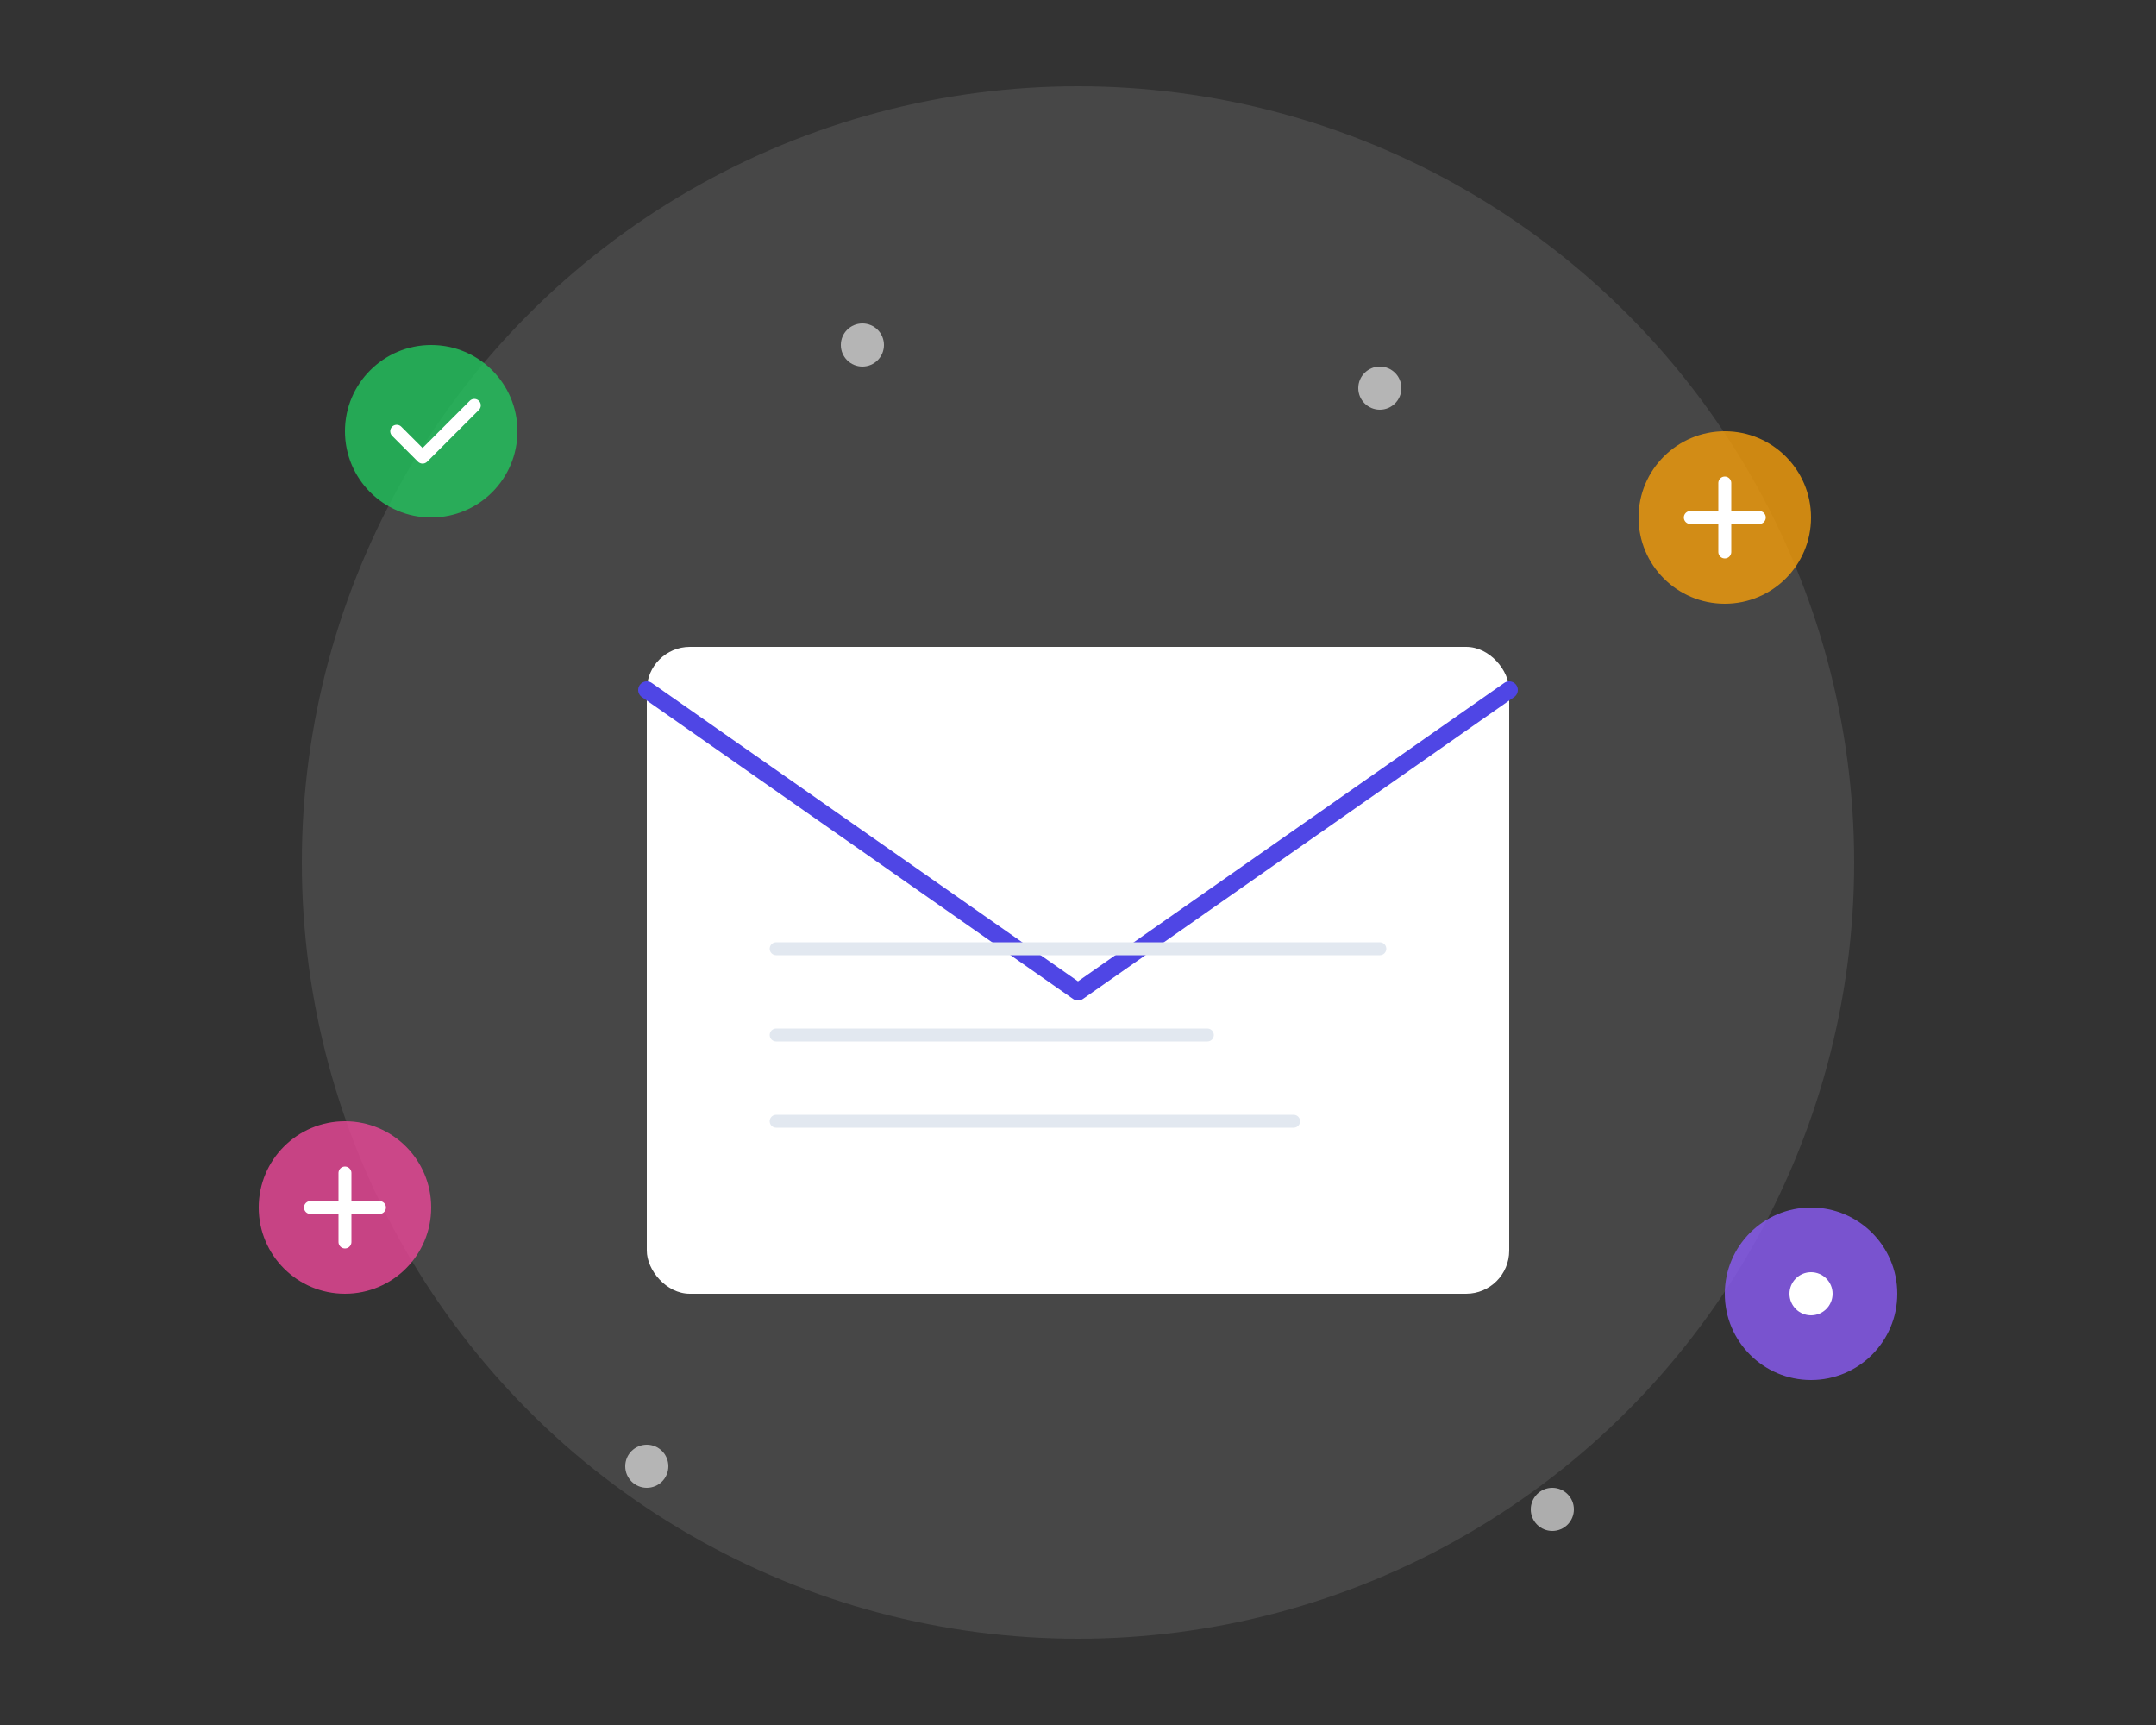<svg xmlns="http://www.w3.org/2000/svg" viewBox="0 0 500 400" fill="none">
  <rect x="0" y="0" width="500" height="400" fill="#333333" stroke="none"/>
  <!-- Background -->
  <circle cx="250" cy="200" r="180" fill="white" opacity="0.1"/>
  
  <!-- Main Email Envelope -->
  <rect x="150" y="150" width="200" height="150" rx="10" fill="white"/>
  <path d="M150 160L250 230L350 160" stroke="#4f46e5" stroke-width="4" stroke-linecap="round" stroke-linejoin="round"/>
  
  <!-- Email Lines -->
  <line x1="180" y1="220" x2="320" y2="220" stroke="#e2e8f0" stroke-width="3" stroke-linecap="round"/>
  <line x1="180" y1="240" x2="280" y2="240" stroke="#e2e8f0" stroke-width="3" stroke-linecap="round"/>
  <line x1="180" y1="260" x2="300" y2="260" stroke="#e2e8f0" stroke-width="3" stroke-linecap="round"/>
  
  <!-- Floating Icons -->
  <circle cx="100" cy="100" r="20" fill="#22c55e" opacity="0.8"/>
  <path d="M92 100L98 106L110 94" stroke="white" stroke-width="3" stroke-linecap="round" stroke-linejoin="round"/>
  
  <circle cx="400" cy="120" r="20" fill="#f59e0b" opacity="0.8"/>
  <path d="M400 112V120M400 128V120M400 120H392M400 120H408" stroke="white" stroke-width="3" stroke-linecap="round" stroke-linejoin="round"/>
  
  <circle cx="80" cy="280" r="20" fill="#ec4899" opacity="0.8"/>
  <path d="M80 272L80 288M72 280L88 280" stroke="white" stroke-width="3" stroke-linecap="round" stroke-linejoin="round"/>
  
  <circle cx="420" cy="300" r="20" fill="#8b5cf6" opacity="0.8"/>
  <circle cx="420" cy="300" r="5" fill="white"/>
  
  <!-- Decorative Elements -->
  <circle cx="200" cy="80" r="5" fill="white" opacity="0.6"/>
  <circle cx="320" cy="90" r="5" fill="white" opacity="0.6"/>
  <circle cx="150" cy="340" r="5" fill="white" opacity="0.6"/>
  <circle cx="360" cy="350" r="5" fill="white" opacity="0.6"/>
</svg>
